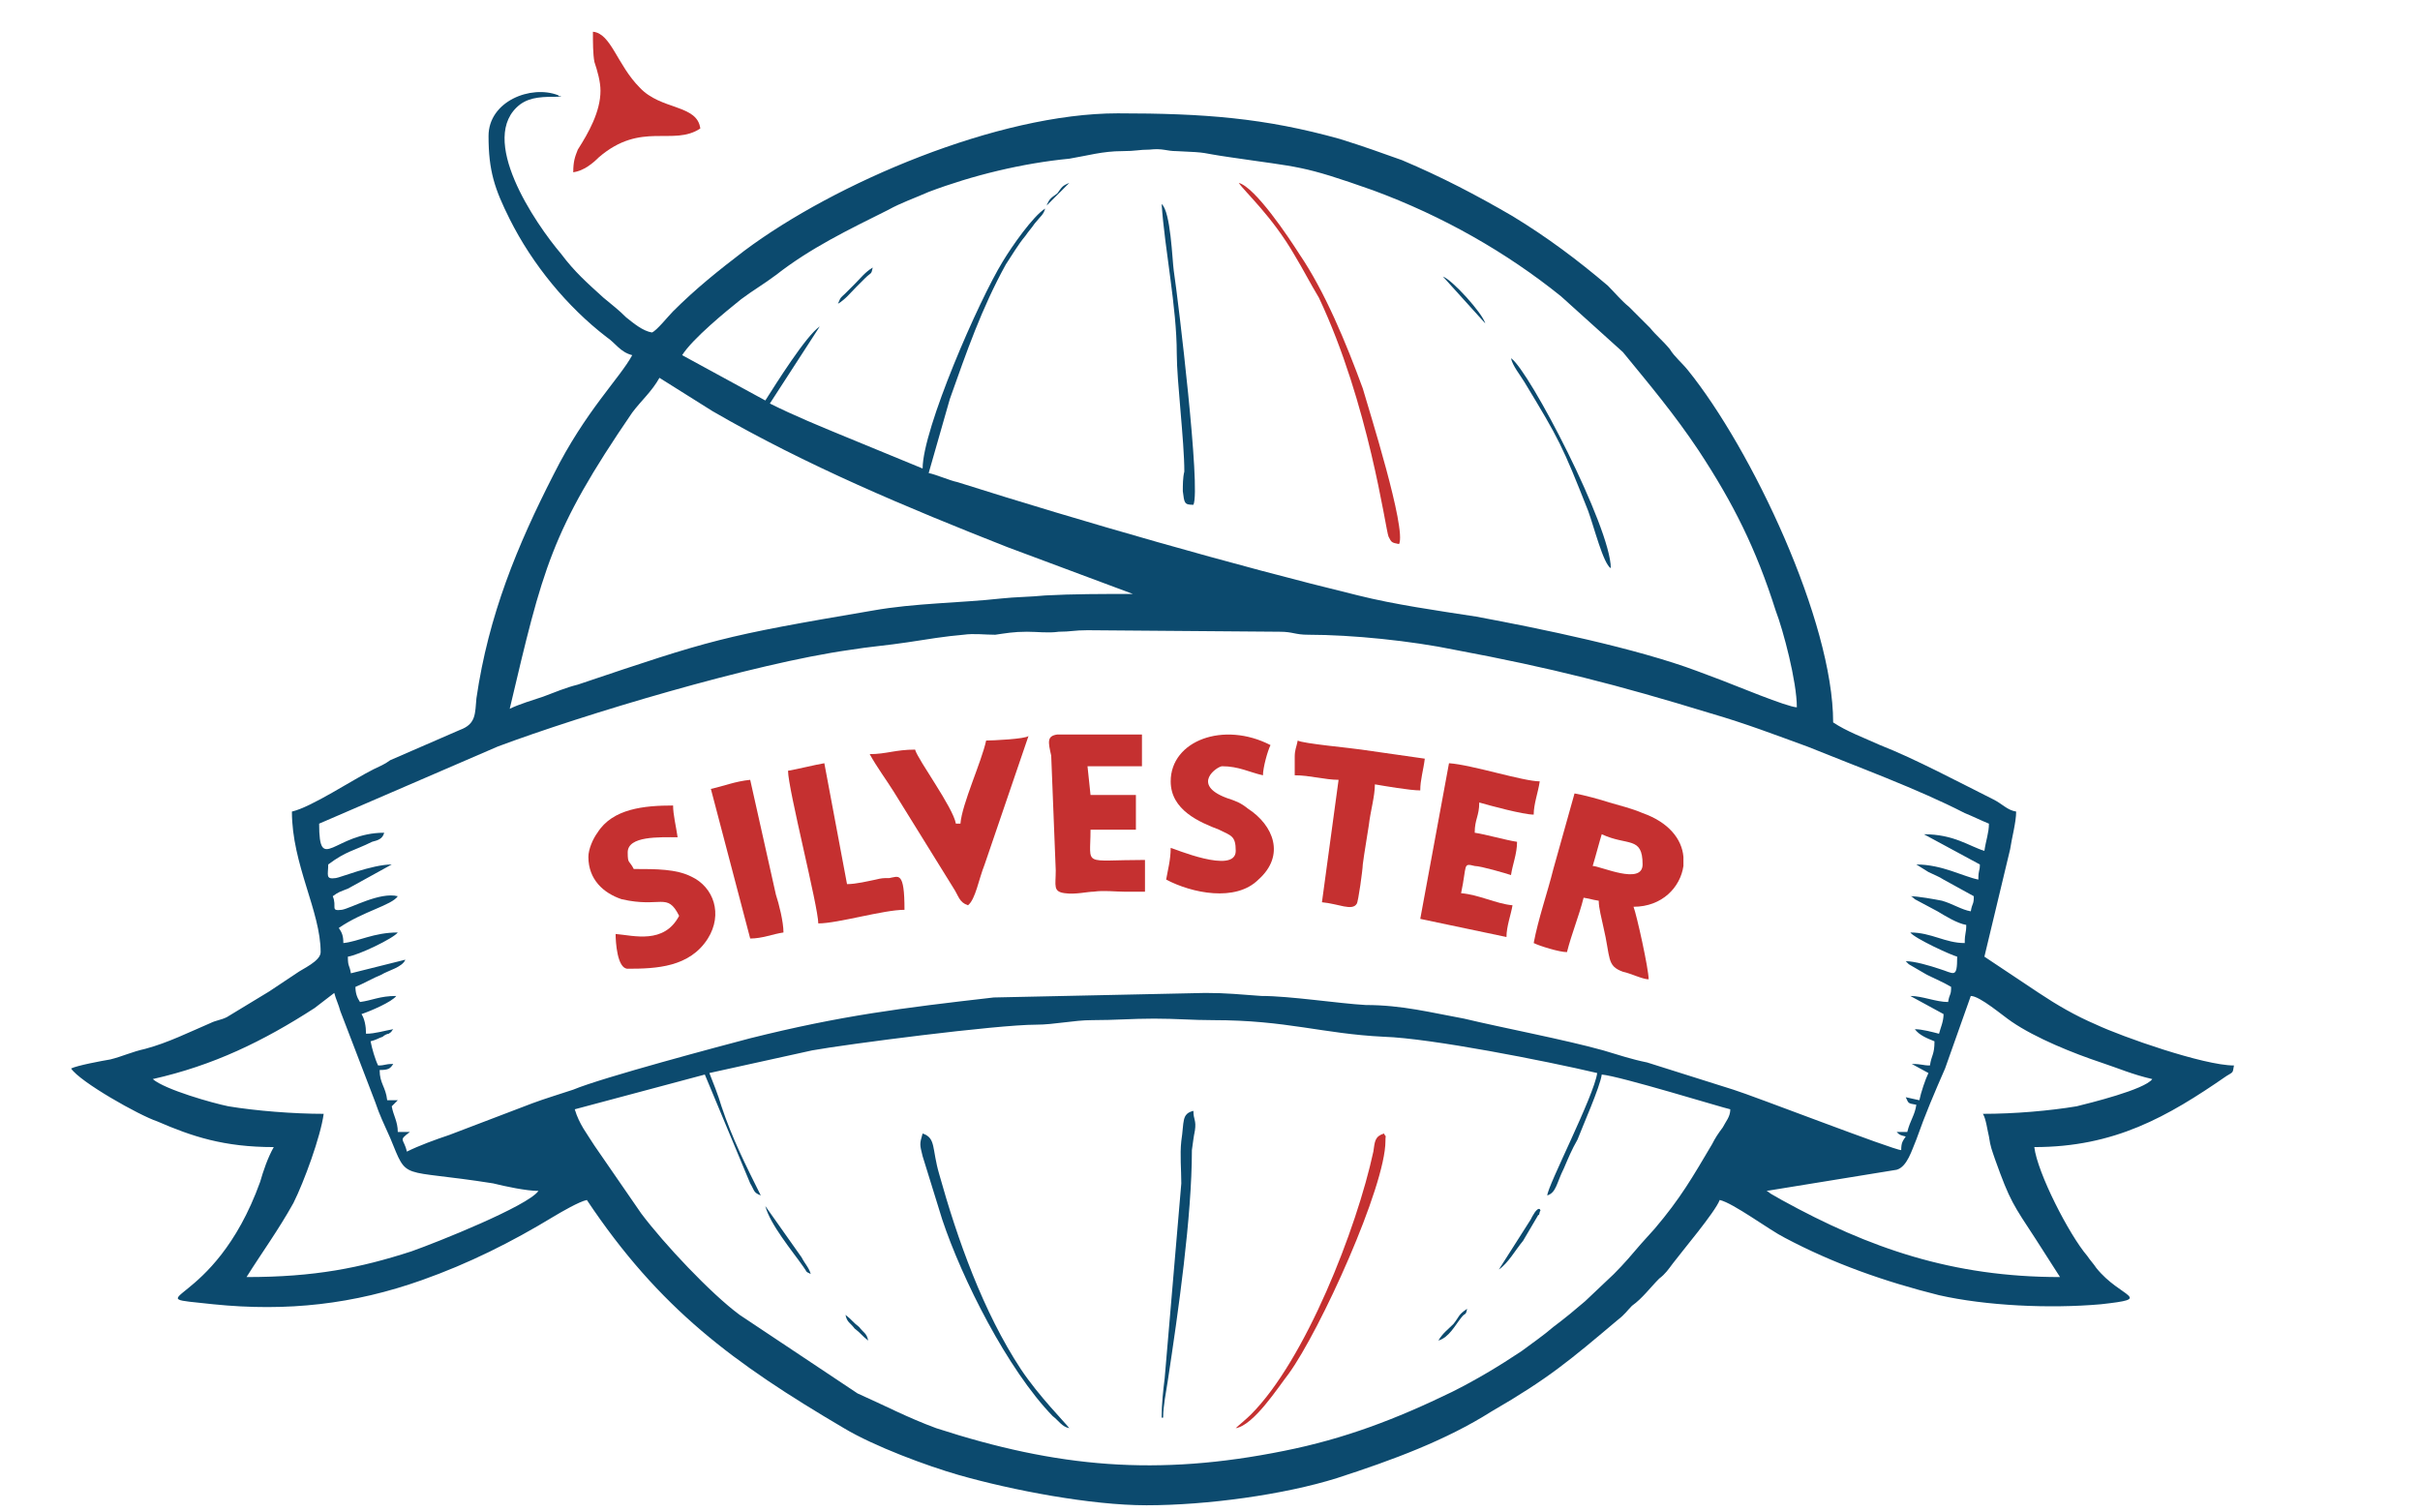 <svg width="120" height="75" viewBox="0 0 120 75" fill="none" xmlns="http://www.w3.org/2000/svg">
<g clip-path="url(#clip0_826_5378)">
<path fill-rule="evenodd" clip-rule="evenodd" d="M79.426 41.367C80.701 41.967 81.451 41.442 81.451 42.866C81.451 43.915 79.351 42.941 78.976 42.941C79.051 42.716 79.351 41.592 79.426 41.367ZM83.476 42.491V42.941C83.326 43.99 82.426 44.964 81.001 44.964C81.151 45.339 81.751 48.037 81.751 48.562C81.451 48.562 80.851 48.262 80.476 48.187C79.651 47.887 79.876 47.513 79.501 45.939C79.426 45.564 79.276 45.039 79.276 44.665C78.826 44.59 78.976 44.59 78.526 44.515C78.301 45.414 77.926 46.313 77.701 47.213C77.326 47.213 76.351 46.913 76.051 46.763C76.276 45.564 76.726 44.29 77.026 43.091L78.076 39.344C78.526 39.419 79.351 39.644 79.801 39.793C80.326 39.943 80.926 40.093 81.451 40.318C82.726 40.768 83.401 41.592 83.476 42.491Z" fill="#C53030"/>
<path fill-rule="evenodd" clip-rule="evenodd" d="M55.726 44.216H56.776V42.642C53.626 42.642 54.076 43.017 54.076 41.143H56.326V39.42H54.076L53.926 37.996H56.626V36.422H52.426C51.901 36.497 51.976 36.797 52.126 37.471L52.351 43.167C52.351 43.916 52.201 44.216 52.801 44.291C53.326 44.366 53.926 44.216 54.226 44.216C54.751 44.141 55.276 44.216 55.726 44.216Z" fill="#C53030"/>
<path fill-rule="evenodd" clip-rule="evenodd" d="M70.426 45.565L74.701 46.464C74.701 45.94 74.926 45.34 75.001 44.89C74.176 44.815 73.351 44.366 72.451 44.291C72.751 42.867 72.526 42.792 73.126 42.942C73.426 42.942 74.701 43.316 74.926 43.392C75.001 42.867 75.226 42.342 75.226 41.743C74.701 41.668 73.651 41.368 73.126 41.293C73.126 40.619 73.351 40.469 73.351 39.794C73.876 39.944 75.526 40.394 76.051 40.394C76.051 39.869 76.276 39.27 76.351 38.745C75.526 38.745 72.976 37.921 71.851 37.846L70.426 45.565Z" fill="#C53030"/>
<path fill-rule="evenodd" clip-rule="evenodd" d="M48.9 36.721C48.675 37.77 47.7 39.868 47.625 40.843H47.4C47.25 40.018 45.525 37.695 45.375 37.171C44.4 37.171 43.95 37.395 43.125 37.395C43.5 38.07 43.95 38.669 44.325 39.269L47.25 43.99C47.55 44.44 47.55 44.74 48 44.89C48.375 44.59 48.525 43.616 48.825 42.866L51 36.496C50.85 36.646 49.2 36.721 48.9 36.721Z" fill="#C53030"/>
<path fill-rule="evenodd" clip-rule="evenodd" d="M29.176 42.491C29.176 43.615 29.926 44.29 30.826 44.59C32.776 45.039 33.076 44.215 33.676 45.414C32.926 46.838 31.426 46.388 30.526 46.313C30.526 46.688 30.601 48.037 31.126 48.037C32.551 48.037 34.201 47.962 35.101 46.538C35.851 45.339 35.401 43.99 34.276 43.466C33.526 43.091 32.551 43.091 31.426 43.091C31.201 42.641 31.126 42.866 31.126 42.267C31.126 41.442 32.701 41.517 33.601 41.517C33.526 40.993 33.376 40.393 33.376 39.943C31.951 39.943 30.376 40.093 29.626 41.292C29.401 41.592 29.176 42.117 29.176 42.491Z" fill="#C53030"/>
<path fill-rule="evenodd" clip-rule="evenodd" d="M58.051 38.745C58.051 40.169 59.476 40.769 60.451 41.143C61.051 41.443 61.276 41.443 61.276 42.193C61.276 43.392 58.126 42.043 58.051 42.043C58.051 42.642 57.901 43.167 57.826 43.616C59.101 44.291 61.276 44.741 62.401 43.616C63.751 42.417 63.151 40.919 61.876 40.094C61.501 39.794 61.276 39.719 60.826 39.569C59.026 38.895 60.376 37.996 60.601 37.996C61.426 37.996 61.951 38.295 62.626 38.445C62.626 38.071 62.851 37.246 63.001 36.947C60.676 35.748 58.051 36.722 58.051 38.745Z" fill="#C53030"/>
<path fill-rule="evenodd" clip-rule="evenodd" d="M64.201 37.545V38.444C64.951 38.444 65.701 38.669 66.376 38.669L65.551 44.74C66.376 44.815 67.051 45.189 67.276 44.815C67.351 44.74 67.576 43.091 67.576 42.866C67.651 42.267 67.801 41.442 67.876 40.917C67.951 40.243 68.176 39.494 68.176 38.894C68.626 38.969 69.901 39.194 70.426 39.194C70.426 38.669 70.576 38.22 70.651 37.62L67.501 37.17C67.051 37.095 64.576 36.871 64.351 36.721C64.276 37.095 64.201 37.17 64.201 37.545Z" fill="#C53030"/>
<path fill-rule="evenodd" clip-rule="evenodd" d="M39.076 38.22C39.076 39.12 40.576 44.965 40.576 45.79C41.551 45.79 43.801 45.115 44.851 45.115C44.851 43.167 44.551 43.466 44.101 43.541C43.801 43.541 43.726 43.541 43.426 43.616C43.051 43.691 42.451 43.841 42.001 43.841L40.876 37.846C40.426 37.921 39.526 38.145 39.076 38.22Z" fill="#C53030"/>
<path fill-rule="evenodd" clip-rule="evenodd" d="M35.25 39.12L37.2 46.539C37.8 46.539 38.325 46.314 38.85 46.239C38.85 45.715 38.625 44.815 38.475 44.366L37.2 38.67C36.45 38.745 35.925 38.97 35.25 39.12Z" fill="#C53030"/>
<path fill-rule="evenodd" clip-rule="evenodd" d="M98.325 55.232C98.475 55.457 98.55 56.057 98.625 56.356C98.7 56.881 98.775 57.031 98.925 57.48C99.675 59.579 99.825 59.729 100.95 61.452L102.15 63.326C96.825 63.326 92.7 61.902 88.35 59.504L87.825 59.204C87.6 59.054 87.75 59.129 87.6 59.054L94.05 58.005C94.575 57.855 94.8 57.031 95.025 56.506C95.475 55.232 95.925 54.183 96.45 52.984L97.725 49.387C98.175 49.387 99.3 50.361 99.75 50.661C100.95 51.485 102.825 52.234 104.175 52.684C105.075 52.984 105.75 53.284 106.725 53.508C106.35 54.033 103.575 54.708 102.975 54.858C101.625 55.082 99.9 55.232 98.325 55.232ZM7.575 53.508C10.575 52.834 13.05 51.635 15.6 49.986L16.575 49.237C16.65 49.537 16.8 49.836 16.875 50.136C17.025 50.511 17.1 50.736 17.25 51.11L18.6 54.633C18.825 55.307 19.05 55.757 19.35 56.431C20.25 58.605 19.725 57.93 24.45 58.68C25.05 58.829 26.1 59.054 26.7 59.054C26.175 59.804 21.675 61.602 20.4 62.052C17.85 62.876 15.6 63.326 12.225 63.326C12.975 62.127 13.8 61.003 14.55 59.654C15.075 58.605 15.9 56.356 16.05 55.232C14.55 55.232 12.675 55.082 11.325 54.858C10.575 54.708 8.175 54.033 7.575 53.508ZM35.175 53.209L40.275 52.085C41.925 51.785 49.425 50.811 51.375 50.811C52.275 50.811 53.25 50.586 54.15 50.586C55.35 50.586 56.1 50.511 57.225 50.511C58.35 50.511 59.1 50.586 60.15 50.586C63.825 50.586 65.55 51.26 68.625 51.41C70.95 51.485 76.65 52.609 79.2 53.209C79.05 54.333 76.725 58.829 76.725 59.279C77.175 59.129 77.175 58.68 77.55 57.93C77.775 57.406 77.925 57.031 78.225 56.506C78.45 55.907 79.35 53.883 79.425 53.284C80.325 53.359 85.425 54.932 85.8 55.007C85.8 55.382 85.575 55.607 85.425 55.907C85.2 56.206 85.05 56.431 84.9 56.731C83.925 58.38 83.325 59.429 82.05 60.928L81.375 61.677C80.925 62.202 80.55 62.651 80.025 63.176L78.6 64.525C78.075 64.975 77.625 65.349 77.025 65.799C76.5 66.249 76.05 66.549 75.45 66.998C74.325 67.748 73.2 68.422 72 69.022C69.225 70.371 66.675 71.345 63.675 71.944C57.375 73.218 52.425 72.769 46.425 70.82C45 70.296 43.875 69.696 42.525 69.097L36.675 65.2C35.25 64.15 32.925 61.677 31.8 60.178L29.475 56.806C29.1 56.206 28.725 55.757 28.5 55.007L34.95 53.284L37.2 58.68C37.425 59.054 37.35 59.129 37.725 59.279C36.975 57.78 36.3 56.431 35.775 54.858C35.625 54.333 35.325 53.584 35.175 53.209ZM95.4 41.368L98.175 42.867C98.175 43.241 98.1 43.092 98.1 43.616C97.35 43.466 96.3 42.867 95.025 42.867L95.625 43.241C95.925 43.391 96.15 43.466 96.375 43.616L97.875 44.441C97.875 44.89 97.8 44.74 97.725 45.19C97.275 45.115 96.825 44.815 96.3 44.665C95.925 44.59 95.1 44.441 94.725 44.441C94.8 44.441 94.875 44.515 94.95 44.59L96.075 45.19C96.45 45.415 97.05 45.789 97.5 45.864C97.5 46.314 97.425 46.239 97.425 46.764C96.45 46.764 95.775 46.239 94.725 46.239C94.95 46.539 96.75 47.363 97.05 47.438C97.05 48.562 96.9 48.263 96.15 48.038C95.7 47.888 94.95 47.663 94.5 47.663C94.575 47.738 94.5 47.663 94.65 47.813L95.55 48.337C96 48.562 96.375 48.712 96.75 48.937C96.75 49.387 96.675 49.237 96.6 49.687C96 49.687 95.325 49.387 94.725 49.387L96.375 50.286C96.375 50.661 96.225 50.961 96.15 51.26C95.85 51.185 95.325 51.035 94.95 51.035C95.175 51.335 95.55 51.485 95.925 51.635C95.925 52.309 95.775 52.309 95.7 52.834C95.325 52.834 95.325 52.759 94.8 52.759L95.625 53.209C95.475 53.508 95.25 54.183 95.175 54.558L94.5 54.408C94.65 54.708 94.575 54.708 95.025 54.782C94.95 55.307 94.725 55.532 94.575 56.132H94.05C94.2 56.281 94.2 56.281 94.5 56.356C94.35 56.581 94.275 56.656 94.275 57.031C93.9 57.031 86.925 54.333 85.95 54.033L81.675 52.684C80.925 52.534 80.25 52.309 79.5 52.085C77.625 51.56 74.475 50.961 72.6 50.511C70.95 50.211 69.525 49.836 67.725 49.836C66.375 49.761 63.975 49.387 62.55 49.387C61.5 49.312 60.825 49.237 59.775 49.237L49.275 49.462C44.7 49.986 41.7 50.361 37.2 51.485C35.775 51.86 29.85 53.434 28.425 54.033C27.75 54.258 27 54.483 26.4 54.708L22.275 56.281C21.6 56.506 20.775 56.806 20.175 57.106C20.025 56.431 19.725 56.581 20.325 56.132H19.725C19.725 55.607 19.5 55.307 19.425 54.858L19.725 54.558H19.2C19.125 53.883 18.825 53.733 18.825 53.059C19.275 53.059 19.35 52.984 19.5 52.759C19.05 52.759 19.125 52.834 18.75 52.834C18.6 52.534 18.45 52.01 18.375 51.635C18.675 51.56 18.75 51.485 18.975 51.41C19.05 51.335 19.2 51.26 19.275 51.26C19.5 51.11 19.35 51.185 19.5 51.035C19.05 51.11 18.6 51.26 18.15 51.26C18.15 50.886 18.075 50.511 17.925 50.286C18.375 50.136 19.425 49.687 19.65 49.387C18.825 49.387 18.45 49.611 17.85 49.687C17.7 49.462 17.625 49.237 17.625 48.937C18 48.787 18.525 48.487 18.9 48.337C19.275 48.113 19.95 47.963 20.1 47.588L17.4 48.263C17.325 47.813 17.25 47.963 17.25 47.438C17.775 47.363 19.5 46.539 19.725 46.239C18.525 46.239 17.775 46.689 17.025 46.764C17.025 46.389 16.95 46.239 16.8 46.014C18 45.19 19.425 44.89 19.725 44.441C18.825 44.216 17.4 45.04 16.95 45.115C16.35 45.19 16.725 44.965 16.5 44.441C16.8 44.216 16.875 44.216 17.25 44.066L19.425 42.867C18.45 42.867 16.8 43.541 16.65 43.541C16.125 43.616 16.275 43.391 16.275 42.867C17.175 42.192 17.55 42.192 18.45 41.742C18.75 41.668 18.975 41.593 19.05 41.293C16.575 41.293 15.825 43.391 15.825 40.843L24.675 37.021C28.875 35.447 37.35 32.899 42.15 32.225C43.05 32.075 44.025 32 45 31.85C45.975 31.7 46.875 31.55 47.775 31.475C48.3 31.401 48.825 31.475 49.35 31.475C49.875 31.401 50.25 31.326 50.925 31.326C51.45 31.326 51.975 31.401 52.5 31.326C53.1 31.326 53.25 31.251 53.925 31.251L63.45 31.326C64.125 31.326 64.2 31.475 64.875 31.475C67.05 31.475 69.975 31.775 72.15 32.225C76.95 33.124 80.175 33.949 84.825 35.372C86.625 35.897 87.975 36.422 89.625 37.021C92.025 37.995 95.1 39.12 97.425 40.319C97.8 40.468 98.25 40.693 98.625 40.843C98.625 41.293 98.475 41.668 98.4 42.192C97.65 41.967 96.9 41.368 95.4 41.368ZM25.275 35.148C26.925 28.178 27.3 26.379 31.35 20.459C31.8 19.859 32.325 19.41 32.7 18.735L35.325 20.384C39.975 23.082 45 25.18 49.95 27.129L56.175 29.452C54.675 29.452 53.175 29.452 51.825 29.527C51.075 29.602 50.325 29.602 49.65 29.677C47.625 29.902 45.375 29.902 43.275 30.276C35.775 31.55 35.325 31.7 28.65 33.949C28.05 34.098 27.525 34.323 26.925 34.548C26.475 34.698 25.725 34.923 25.275 35.148ZM40.65 16.187C39.975 16.637 38.475 19.035 37.95 19.859L33.825 17.611C34.35 16.787 36 15.438 36.75 14.838C37.35 14.389 37.875 14.089 38.475 13.639C40.2 12.29 42.075 11.391 44.025 10.417C44.7 10.042 45.375 9.817 46.05 9.517C48.225 8.693 50.7 8.093 53.025 7.869C53.925 7.719 54.675 7.494 55.65 7.494C56.325 7.494 56.475 7.419 57 7.419C57.675 7.344 57.825 7.494 58.35 7.494C60.075 7.569 59.4 7.569 60.975 7.794C64.5 8.318 64.5 8.168 68.1 9.442C71.55 10.716 74.7 12.515 77.4 14.688L80.475 17.461C81.825 19.11 83.025 20.534 84.225 22.332C85.95 24.955 87.075 27.204 88.05 30.276C88.425 31.251 89.1 33.799 89.1 35.073C88.65 35.073 85.95 33.949 85.35 33.724C84.975 33.574 84.525 33.424 84.15 33.274C81.15 32.15 76.425 31.176 73.2 30.576C71.25 30.276 69.15 29.977 67.35 29.527C61.2 28.028 53.625 25.855 47.475 23.906C47.1 23.831 46.425 23.532 46.05 23.457L47.1 19.784C47.925 17.461 48.675 15.288 49.875 13.114C50.175 12.665 50.475 12.14 50.85 11.691C51 11.466 51.15 11.316 51.3 11.091C51.6 10.716 51.75 10.641 51.825 10.342C51.225 10.716 50.175 12.215 49.725 12.965C48.525 14.913 45.75 21.283 45.75 23.232L41.925 21.658C40.65 21.133 39.375 20.609 38.175 20.009L40.65 16.187ZM24.225 6.744C24.225 8.468 24.525 9.367 25.275 10.866C26.4 13.114 28.125 15.213 30.075 16.712C30.525 17.012 30.75 17.461 31.35 17.611C30.75 18.735 29.025 20.384 27.45 23.532C25.65 27.054 24.225 30.501 23.625 34.623C23.55 35.372 23.625 35.897 22.8 36.197L19.35 37.696C19.05 37.92 18.825 37.995 18.525 38.145C17.475 38.67 15.45 40.019 14.475 40.244C14.475 42.867 15.9 45.19 15.9 47.213C15.9 47.663 15 48.038 14.7 48.263C14.25 48.562 13.8 48.862 13.35 49.162L11.25 50.436C10.95 50.586 10.725 50.586 10.425 50.736C9.375 51.185 8.325 51.71 7.2 52.01C6.525 52.16 6.075 52.384 5.475 52.534C5.025 52.609 3.825 52.834 3.525 52.984C3.975 53.658 6.9 55.307 7.8 55.607C9.525 56.356 11.1 56.881 13.575 56.881C13.275 57.406 13.05 58.08 12.9 58.605C10.575 65.05 6.45 64.225 10.575 64.675C14.25 65.05 17.55 64.675 20.925 63.476C23.25 62.651 25.35 61.602 27.45 60.328C27.825 60.103 28.725 59.579 29.1 59.504C32.7 64.9 36.375 67.598 41.85 70.82C43.35 71.72 45.975 72.694 47.55 73.144C50.175 73.893 54.075 74.642 56.85 74.642C59.85 74.642 63.675 74.118 66.3 73.293C69.075 72.394 71.7 71.42 73.95 69.996C76.8 68.347 77.85 67.448 80.25 65.424C80.55 65.2 80.7 64.975 80.925 64.75C81.45 64.375 81.825 63.851 82.275 63.401C82.575 63.176 82.725 62.951 82.95 62.651C83.4 62.052 85.05 60.103 85.275 59.504C85.95 59.654 87.75 61.003 88.5 61.377C90.9 62.651 93.45 63.551 96.15 64.225C98.475 64.75 101.625 64.9 104.175 64.675C106.875 64.375 105.15 64.375 103.95 62.876C103.8 62.651 103.65 62.502 103.5 62.277C102.6 61.228 101.025 58.155 100.875 56.881C104.85 56.881 107.475 55.382 110.4 53.359C110.775 53.134 110.7 53.209 110.775 52.834C109.275 52.834 105.225 51.41 103.95 50.811C102.9 50.361 102 49.836 101.1 49.237L98.4 47.438L99.675 42.117C99.75 41.593 99.975 40.768 99.975 40.244C99.525 40.169 99.3 39.869 98.85 39.644C97.2 38.82 94.95 37.621 93.225 36.946C92.4 36.572 91.575 36.272 90.9 35.822C90.9 30.801 86.85 22.258 83.7 18.36C83.4 17.986 83.025 17.686 82.8 17.311C82.425 16.862 82.125 16.637 81.825 16.262L80.775 15.213C80.4 14.913 80.1 14.538 79.725 14.164C78.225 12.89 76.725 11.765 75 10.716C73.2 9.667 71.475 8.768 69.525 7.943C68.475 7.569 67.65 7.269 66.45 6.894C62.7 5.845 59.7 5.62 55.425 5.62C49.5 5.62 41.4 9.068 36.9 12.44C35.625 13.414 34.5 14.314 33.375 15.438C33.15 15.662 32.55 16.412 32.325 16.487C31.875 16.412 31.425 16.037 31.05 15.738C30.675 15.363 30.375 15.138 29.925 14.763C29.1 14.014 28.5 13.489 27.825 12.59C26.55 11.091 23.625 6.819 25.8 5.171C26.325 4.796 26.925 4.796 27.825 4.796C27.825 4.796 27.75 4.721 27.75 4.796L27.675 4.721C26.325 4.196 24.225 5.021 24.225 6.744Z" fill="#0C4A6E"/>
<path fill-rule="evenodd" clip-rule="evenodd" d="M29.776 4.497C29.776 5.546 29.176 6.595 28.651 7.42C28.501 7.794 28.426 8.019 28.426 8.544C28.951 8.469 29.401 8.094 29.701 7.794C31.801 5.996 33.376 7.27 34.726 6.371C34.576 5.171 32.776 5.471 31.726 4.347C30.601 3.223 30.301 1.649 29.401 1.574C29.401 2.099 29.401 2.698 29.476 3.073C29.626 3.523 29.776 4.047 29.776 4.497Z" fill="#C53030"/>
<path fill-rule="evenodd" clip-rule="evenodd" d="M61.426 9.068C61.726 9.518 63.076 10.717 64.201 12.666C64.651 13.415 64.951 14.015 65.401 14.764C67.876 20.01 68.701 26.23 68.851 26.605C69.001 26.905 69.001 26.905 69.376 26.98C69.751 26.23 67.876 20.31 67.576 19.261C66.751 17.012 65.701 14.464 64.426 12.591C63.901 11.766 62.251 9.293 61.426 9.068Z" fill="#C53030"/>
<path fill-rule="evenodd" clip-rule="evenodd" d="M61.275 70.821C62.175 70.671 63.375 68.797 63.9 68.123C65.475 65.95 68.7 58.83 68.7 56.582C68.7 56.132 68.775 56.507 68.625 56.207C68.175 56.357 68.175 56.582 68.1 57.106C67.275 60.928 64.725 67.448 62.025 70.146C61.8 70.371 61.425 70.671 61.275 70.821Z" fill="#C53030"/>
<path fill-rule="evenodd" clip-rule="evenodd" d="M57.602 70.297H57.677C57.677 69.698 57.827 69.023 57.902 68.499C58.427 65.051 59.102 60.33 59.102 57.032C59.177 56.508 59.177 56.433 59.252 56.058C59.327 55.534 59.177 55.534 59.177 55.084C58.577 55.234 58.727 55.609 58.577 56.583C58.502 57.257 58.577 58.007 58.577 58.681L57.752 68.349C57.677 68.948 57.602 69.623 57.602 70.297Z" fill="#0C4A6E"/>
<path fill-rule="evenodd" clip-rule="evenodd" d="M53.024 70.821C52.799 70.521 51.524 69.247 50.624 67.898C48.749 65.05 47.474 61.453 46.574 58.23C46.199 56.956 46.424 56.432 45.749 56.207C45.599 56.732 45.599 56.732 45.749 57.331L46.724 60.479C47.699 63.401 49.949 67.898 52.199 70.221C52.499 70.446 52.649 70.746 53.024 70.821Z" fill="#0C4A6E"/>
<path fill-rule="evenodd" clip-rule="evenodd" d="M59.177 25.031C59.552 24.281 58.427 14.914 58.202 13.415C58.127 12.89 58.052 10.492 57.602 10.117C57.752 12.366 58.352 15.213 58.352 17.537C58.352 18.886 58.727 21.883 58.727 23.382C58.652 23.682 58.652 24.056 58.652 24.356C58.727 24.956 58.727 25.031 59.177 25.031Z" fill="#0C4A6E"/>
<path fill-rule="evenodd" clip-rule="evenodd" d="M74.926 17.762C75.001 18.136 75.376 18.586 75.601 18.961C77.326 21.809 77.476 22.108 78.751 25.331C79.051 26.155 79.501 27.954 79.876 28.179C79.876 26.155 75.826 18.361 74.926 17.762Z" fill="#0C4A6E"/>
<path fill-rule="evenodd" clip-rule="evenodd" d="M74.324 62.951C74.774 62.652 75.149 61.977 75.524 61.528L76.274 60.253C76.349 60.178 76.274 60.403 76.349 60.104C76.424 59.879 76.424 60.104 76.349 59.954C76.199 59.879 75.974 60.328 75.899 60.478L74.324 62.951Z" fill="#0C4A6E"/>
<path fill-rule="evenodd" clip-rule="evenodd" d="M40.201 63.177C40.126 62.877 39.901 62.653 39.751 62.353L37.951 59.805C38.176 60.704 39.301 62.053 39.826 62.802C40.051 63.102 39.901 63.027 40.201 63.177Z" fill="#0C4A6E"/>
<path fill-rule="evenodd" clip-rule="evenodd" d="M73.651 16.038C73.501 15.514 72.001 13.865 71.551 13.715L73.651 16.038Z" fill="#0C4A6E"/>
<path fill-rule="evenodd" clip-rule="evenodd" d="M41.551 15.064C41.926 14.839 42.151 14.54 42.451 14.24C42.601 14.09 42.751 13.94 42.901 13.79C43.201 13.491 43.201 13.64 43.276 13.266C42.901 13.491 42.676 13.79 42.376 14.09C42.226 14.24 42.151 14.315 41.926 14.54C41.701 14.764 41.701 14.69 41.551 15.064Z" fill="#0C4A6E"/>
<path fill-rule="evenodd" clip-rule="evenodd" d="M72.749 64.9C72.299 65.2 72.374 65.275 72.074 65.65C71.774 65.95 71.549 66.1 71.324 66.474C71.849 66.324 72.149 65.725 72.449 65.35C72.674 65.05 72.674 65.275 72.749 64.9Z" fill="#0C4A6E"/>
<path fill-rule="evenodd" clip-rule="evenodd" d="M41.926 65.201C42.001 65.576 42.151 65.576 42.376 65.876C42.676 66.1 42.751 66.25 43.051 66.475C42.976 66.1 42.826 66.1 42.601 65.801C42.301 65.576 42.226 65.426 41.926 65.201Z" fill="#0C4A6E"/>
<path fill-rule="evenodd" clip-rule="evenodd" d="M51.9 10.193L53.025 9.068C52.65 9.218 52.65 9.293 52.425 9.593C52.125 9.818 52.05 9.818 51.9 10.193Z" fill="#0C4A6E"/>
</g>
<defs>
<clipPath id="clip0_826_5378">
<rect width="120" height="74.942" fill="white"/>
</clipPath>
</defs>
</svg>

